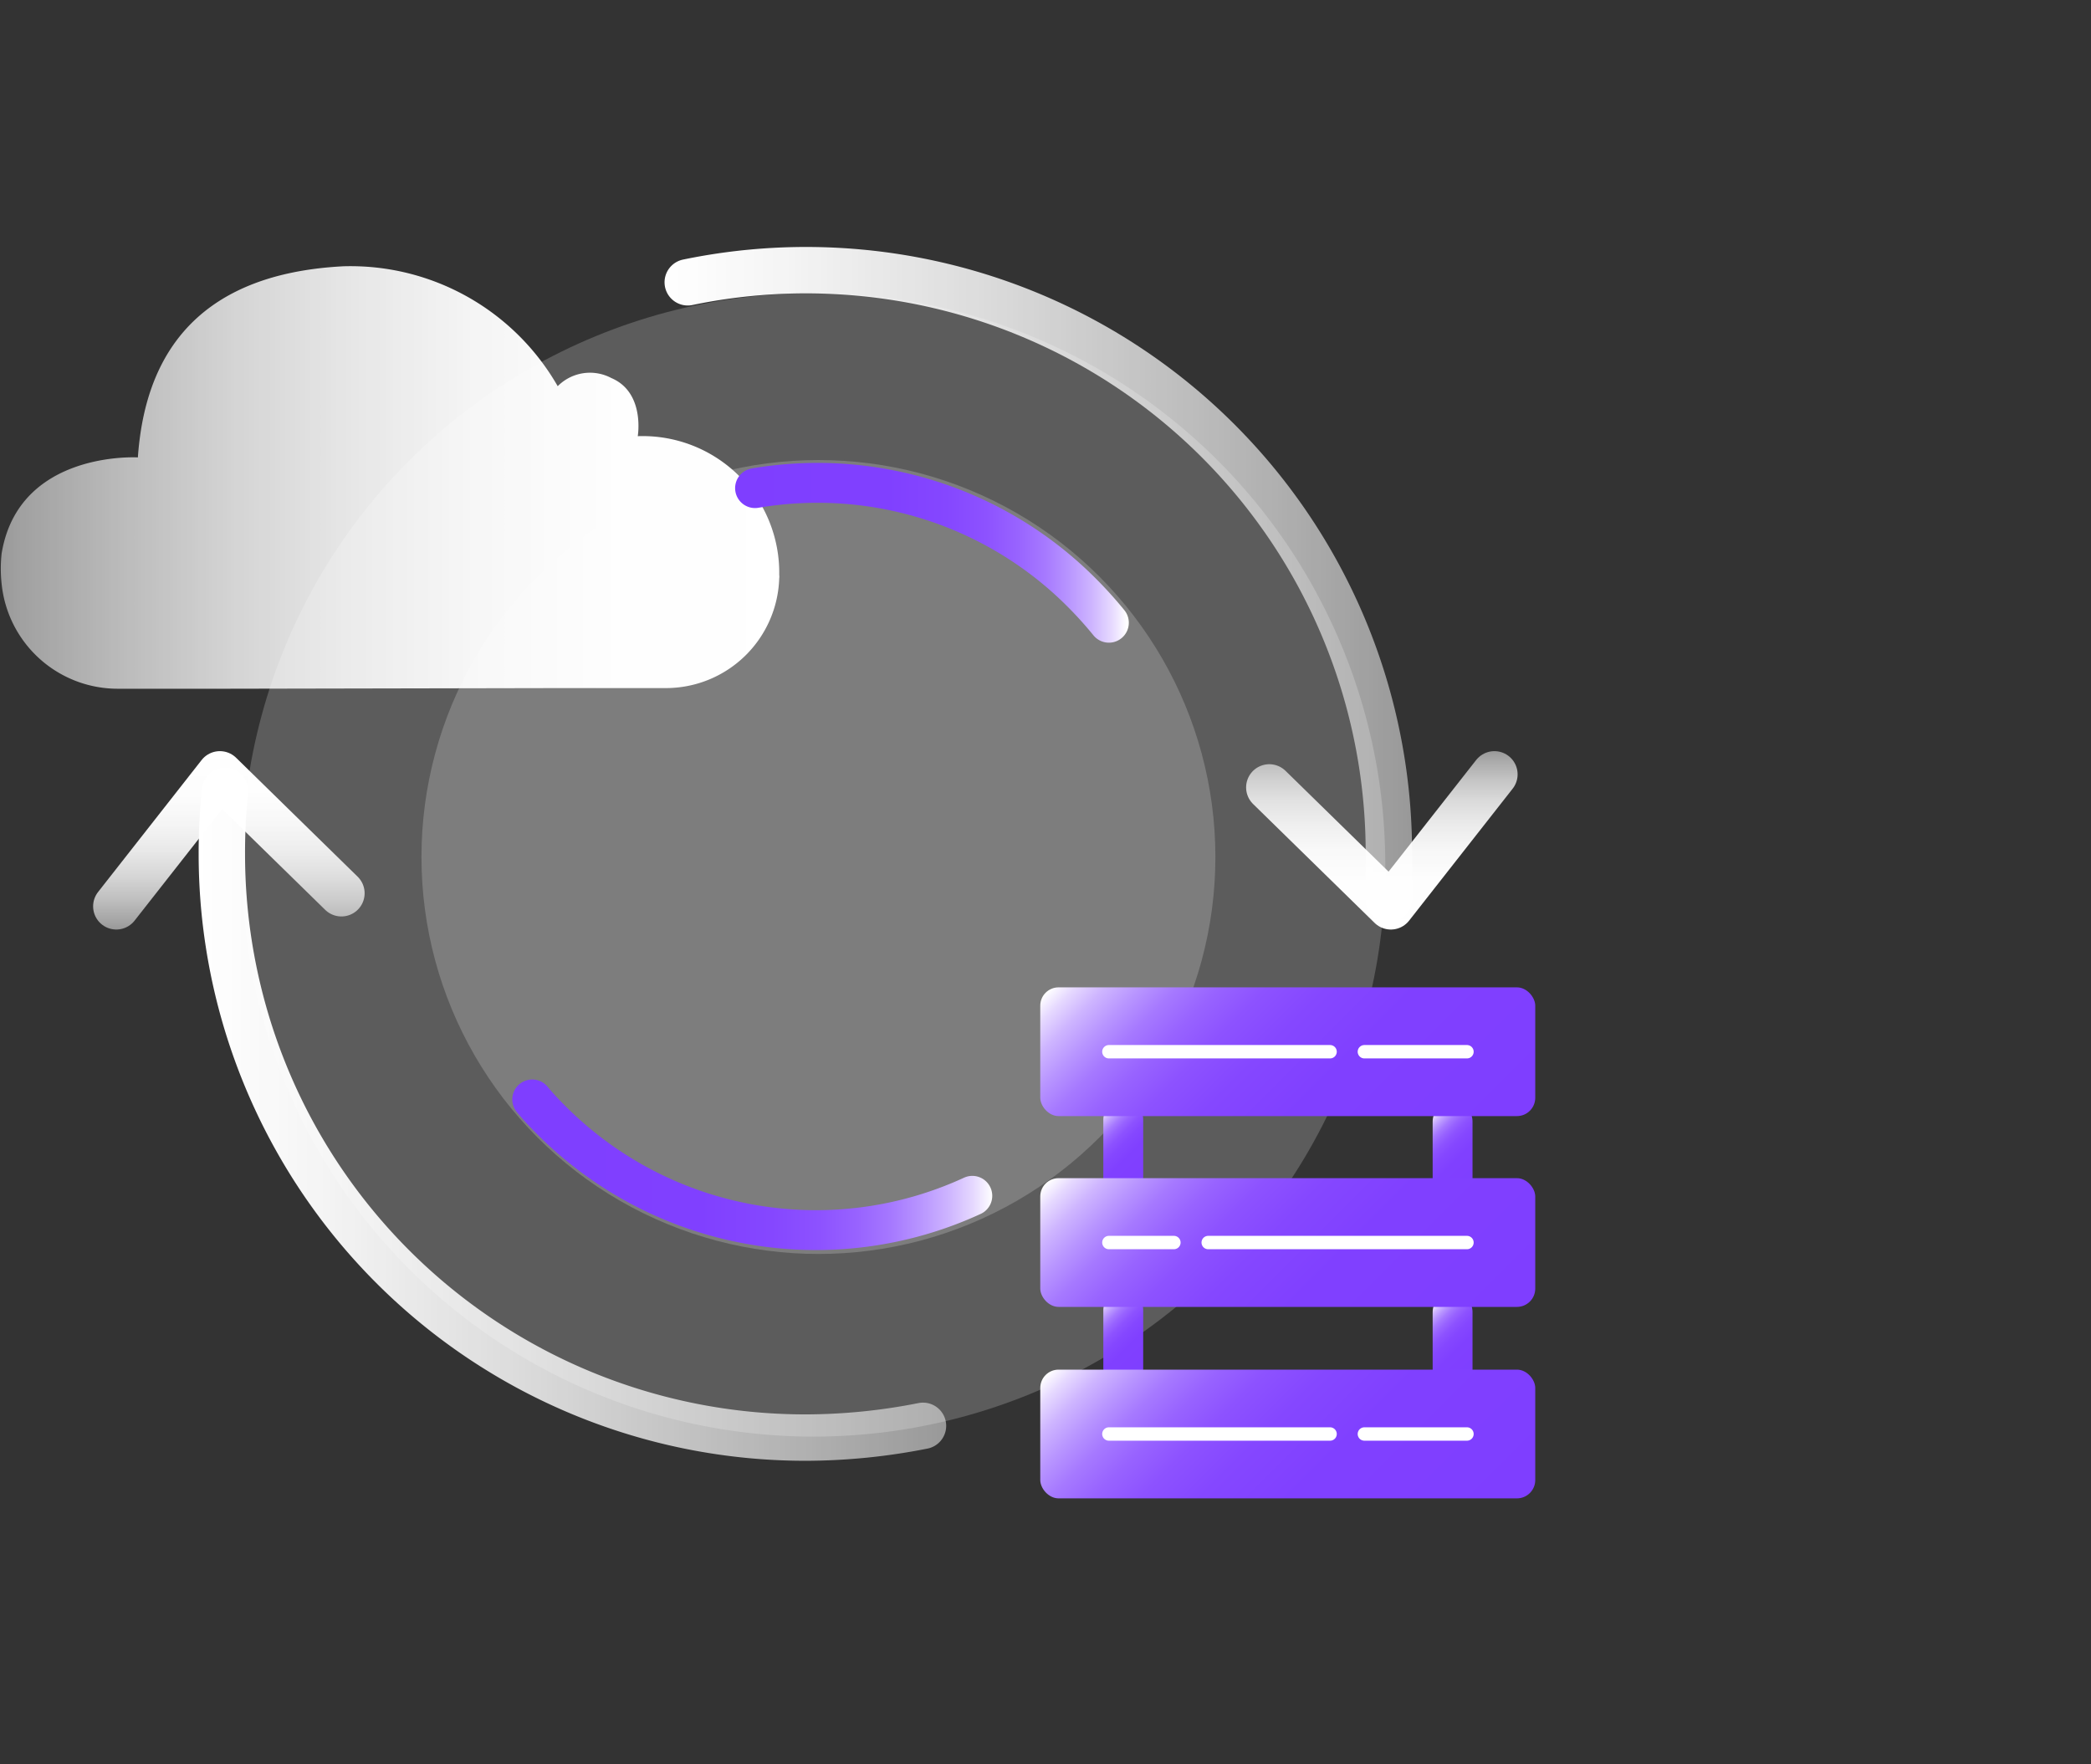 <svg id="图层_1" data-name="图层 1" xmlns="http://www.w3.org/2000/svg" xmlns:xlink="http://www.w3.org/1999/xlink" viewBox="0 0 64 54"><rect x="0" y="0" width="64" height="54" fill="#333333" stroke="none"/><defs><style>.cls-1{fill:#fff;opacity:0.2;}.cls-11,.cls-12,.cls-13,.cls-14,.cls-15,.cls-16,.cls-2,.cls-3,.cls-4,.cls-5,.cls-7{fill:none;stroke-linecap:round;stroke-linejoin:round;}.cls-13,.cls-14,.cls-2,.cls-3,.cls-4,.cls-5{stroke-width:1.22px;}.cls-2{stroke:url(#未命名的渐变_150);}.cls-3{stroke:url(#未命名的渐变_150-2);}.cls-4{stroke:url(#未命名的渐变_150-3);}.cls-5{stroke:url(#未命名的渐变_150-4);}.cls-6{fill:url(#未命名的渐变_150-5);}.cls-7{stroke:#fff;stroke-width:0.41px;}.cls-8{fill:url(#未命名的渐变_150-6);}.cls-9{fill:url(#未命名的渐变_150-7);}.cls-10{fill:url(#未命名的渐变_68);}.cls-11,.cls-12,.cls-15,.cls-16{stroke-width:1.42px;}.cls-11{stroke:url(#未命名的渐变_39);}.cls-12{stroke:url(#未命名的渐变_39-2);}.cls-13{stroke:url(#未命名的渐变_150-8);}.cls-14{stroke:url(#未命名的渐变_150-9);}.cls-15{stroke:url(#未命名的渐变_67);}.cls-16{stroke:url(#未命名的渐变_66);}</style><linearGradient id="未命名的渐变_150" x1="35.26" y1="36.03" x2="33.5" y2="34.28" gradientUnits="userSpaceOnUse"><stop offset="0" stop-color="#7f3eff"/><stop offset="0.39" stop-color="#8040ff"/><stop offset="0.54" stop-color="#8547ff"/><stop offset="0.64" stop-color="#8d52ff"/><stop offset="0.72" stop-color="#9863ff"/><stop offset="0.79" stop-color="#a679ff"/><stop offset="0.85" stop-color="#b895ff"/><stop offset="0.91" stop-color="#ceb5ff"/><stop offset="0.96" stop-color="#e6d9ff"/><stop offset="1" stop-color="#fff"/></linearGradient><linearGradient id="未命名的渐变_150-2" x1="45.34" y1="36.09" x2="43.59" y2="34.34" xlink:href="#未命名的渐变_150"/><linearGradient id="未命名的渐变_150-3" x1="35.26" y1="41.87" x2="33.5" y2="40.11" xlink:href="#未命名的渐变_150"/><linearGradient id="未命名的渐变_150-4" x1="45.34" y1="41.93" x2="43.59" y2="40.18" xlink:href="#未命名的渐变_150"/><linearGradient id="未命名的渐变_150-5" x1="44.03" y1="36.8" x2="34.81" y2="27.58" xlink:href="#未命名的渐变_150"/><linearGradient id="未命名的渐变_150-6" x1="44.03" y1="48.5" x2="34.81" y2="39.28" xlink:href="#未命名的渐变_150"/><linearGradient id="未命名的渐变_150-7" x1="44.03" y1="42.64" x2="34.81" y2="33.42" xlink:href="#未命名的渐变_150"/><linearGradient id="未命名的渐变_68" y1="14.63" x2="23.86" y2="14.63" gradientUnits="userSpaceOnUse"><stop offset="0" stop-color="#fff" stop-opacity="0.5"/><stop offset="0.02" stop-color="#fff" stop-opacity="0.53"/><stop offset="0.16" stop-color="#fff" stop-opacity="0.67"/><stop offset="0.3" stop-color="#fff" stop-opacity="0.79"/><stop offset="0.45" stop-color="#fff" stop-opacity="0.88"/><stop offset="0.61" stop-color="#fff" stop-opacity="0.95"/><stop offset="0.78" stop-color="#fff" stop-opacity="0.99"/><stop offset="1" stop-color="#fff"/></linearGradient><linearGradient id="未命名的渐变_39" x1="20.34" y1="17.9" x2="43.22" y2="17.9" gradientUnits="userSpaceOnUse"><stop offset="0" stop-color="#fff"/><stop offset="0.16" stop-color="#fff" stop-opacity="0.95"/><stop offset="0.44" stop-color="#fff" stop-opacity="0.82"/><stop offset="0.82" stop-color="#fff" stop-opacity="0.61"/><stop offset="1" stop-color="#fff" stop-opacity="0.5"/></linearGradient><linearGradient id="未命名的渐变_39-2" x1="6.08" y1="34.1" x2="28.96" y2="34.1" xlink:href="#未命名的渐变_39"/><linearGradient id="未命名的渐变_150-8" x1="15.68" y1="35.65" x2="30.38" y2="35.65" xlink:href="#未命名的渐变_150"/><linearGradient id="未命名的渐变_150-9" x1="22.5" y1="16.92" x2="34.5" y2="16.92" xlink:href="#未命名的渐变_150"/><linearGradient id="未命名的渐变_67" x1="7" y1="22.99" x2="7" y2="28.44" gradientUnits="userSpaceOnUse"><stop offset="0" stop-color="#fff"/><stop offset="0.24" stop-color="#fff" stop-opacity="0.99"/><stop offset="0.41" stop-color="#fff" stop-opacity="0.95"/><stop offset="0.56" stop-color="#fff" stop-opacity="0.89"/><stop offset="0.7" stop-color="#fff" stop-opacity="0.8"/><stop offset="0.83" stop-color="#fff" stop-opacity="0.69"/><stop offset="0.96" stop-color="#fff" stop-opacity="0.55"/><stop offset="1" stop-color="#fff" stop-opacity="0.5"/></linearGradient><linearGradient id="未命名的渐变_66" x1="42.3" y1="28.44" x2="42.3" y2="22.99" gradientUnits="userSpaceOnUse"><stop offset="0" stop-color="#fff"/><stop offset="0.28" stop-color="#fff" stop-opacity="0.99"/><stop offset="0.45" stop-color="#fff" stop-opacity="0.96"/><stop offset="0.59" stop-color="#fff" stop-opacity="0.9"/><stop offset="0.72" stop-color="#fff" stop-opacity="0.82"/><stop offset="0.83" stop-color="#fff" stop-opacity="0.72"/><stop offset="0.94" stop-color="#fff" stop-opacity="0.59"/><stop offset="1" stop-color="#fff" stop-opacity="0.5"/></linearGradient></defs><title>2</title><circle class="cls-1" cx="24.9" cy="26.47" r="17.5"/><circle class="cls-1" cx="25.05" cy="26.23" r="12.15"/><line class="cls-2" x1="34.38" y1="34.27" x2="34.38" y2="36.05"/><line class="cls-3" x1="44.46" y1="34.33" x2="44.46" y2="36.11"/><line class="cls-4" x1="34.38" y1="40.1" x2="34.38" y2="41.88"/><line class="cls-5" x1="44.46" y1="40.16" x2="44.46" y2="41.94"/><rect class="cls-6" x="31.84" y="30.22" width="15.15" height="3.94" rx="0.56"/><line class="cls-7" x1="33.94" y1="32.19" x2="40.71" y2="32.19"/><line class="cls-7" x1="41.76" y1="32.19" x2="44.9" y2="32.19"/><rect class="cls-8" x="31.84" y="41.92" width="15.15" height="3.94" rx="0.56"/><line class="cls-7" x1="33.94" y1="43.89" x2="40.71" y2="43.89"/><line class="cls-7" x1="41.76" y1="43.89" x2="44.9" y2="43.89"/><rect class="cls-9" x="31.84" y="36.06" width="15.15" height="3.94" rx="0.56"/><line class="cls-7" x1="33.94" y1="38.03" x2="35.93" y2="38.03"/><line class="cls-7" x1="36.98" y1="38.03" x2="44.9" y2="38.03"/><path class="cls-10" d="M17.19,21.06h3.19a3.47,3.47,0,0,0,3.47-3.36.31.31,0,0,0,0-.1,4.18,4.18,0,0,0-4.33-4.25s.23-1.34-.81-1.78a1.39,1.39,0,0,0-1.64.25,7.31,7.31,0,0,0-6.56-3.67C5.68,8.4,4.41,11.27,4.22,14c0,0-3.65-.22-4.17,2.94a4.24,4.24,0,0,0,0,.93,3.57,3.57,0,0,0,3.57,3.21H7Z"/><path class="cls-11" d="M21.05,8.64a17.84,17.84,0,0,1,21.46,17.5c0,.46,0,.92,0,1.38"/><path class="cls-12" d="M28.25,43.64a18.54,18.54,0,0,1-3.6.36A17.86,17.86,0,0,1,6.79,26.14a17.43,17.43,0,0,1,.1-1.93"/><path class="cls-13" d="M29.76,36.6a11.43,11.43,0,0,1-12.87-2.3c-.21-.21-.41-.42-.6-.65"/><path class="cls-14" d="M23.11,14.94a11.41,11.41,0,0,1,10,3.2,12.09,12.09,0,0,1,.83.92"/><polyline class="cls-15" points="3.56 27.74 6.73 23.7 10.45 27.34"/><polyline class="cls-16" points="45.74 23.7 42.57 27.74 38.85 24.1"/></svg>